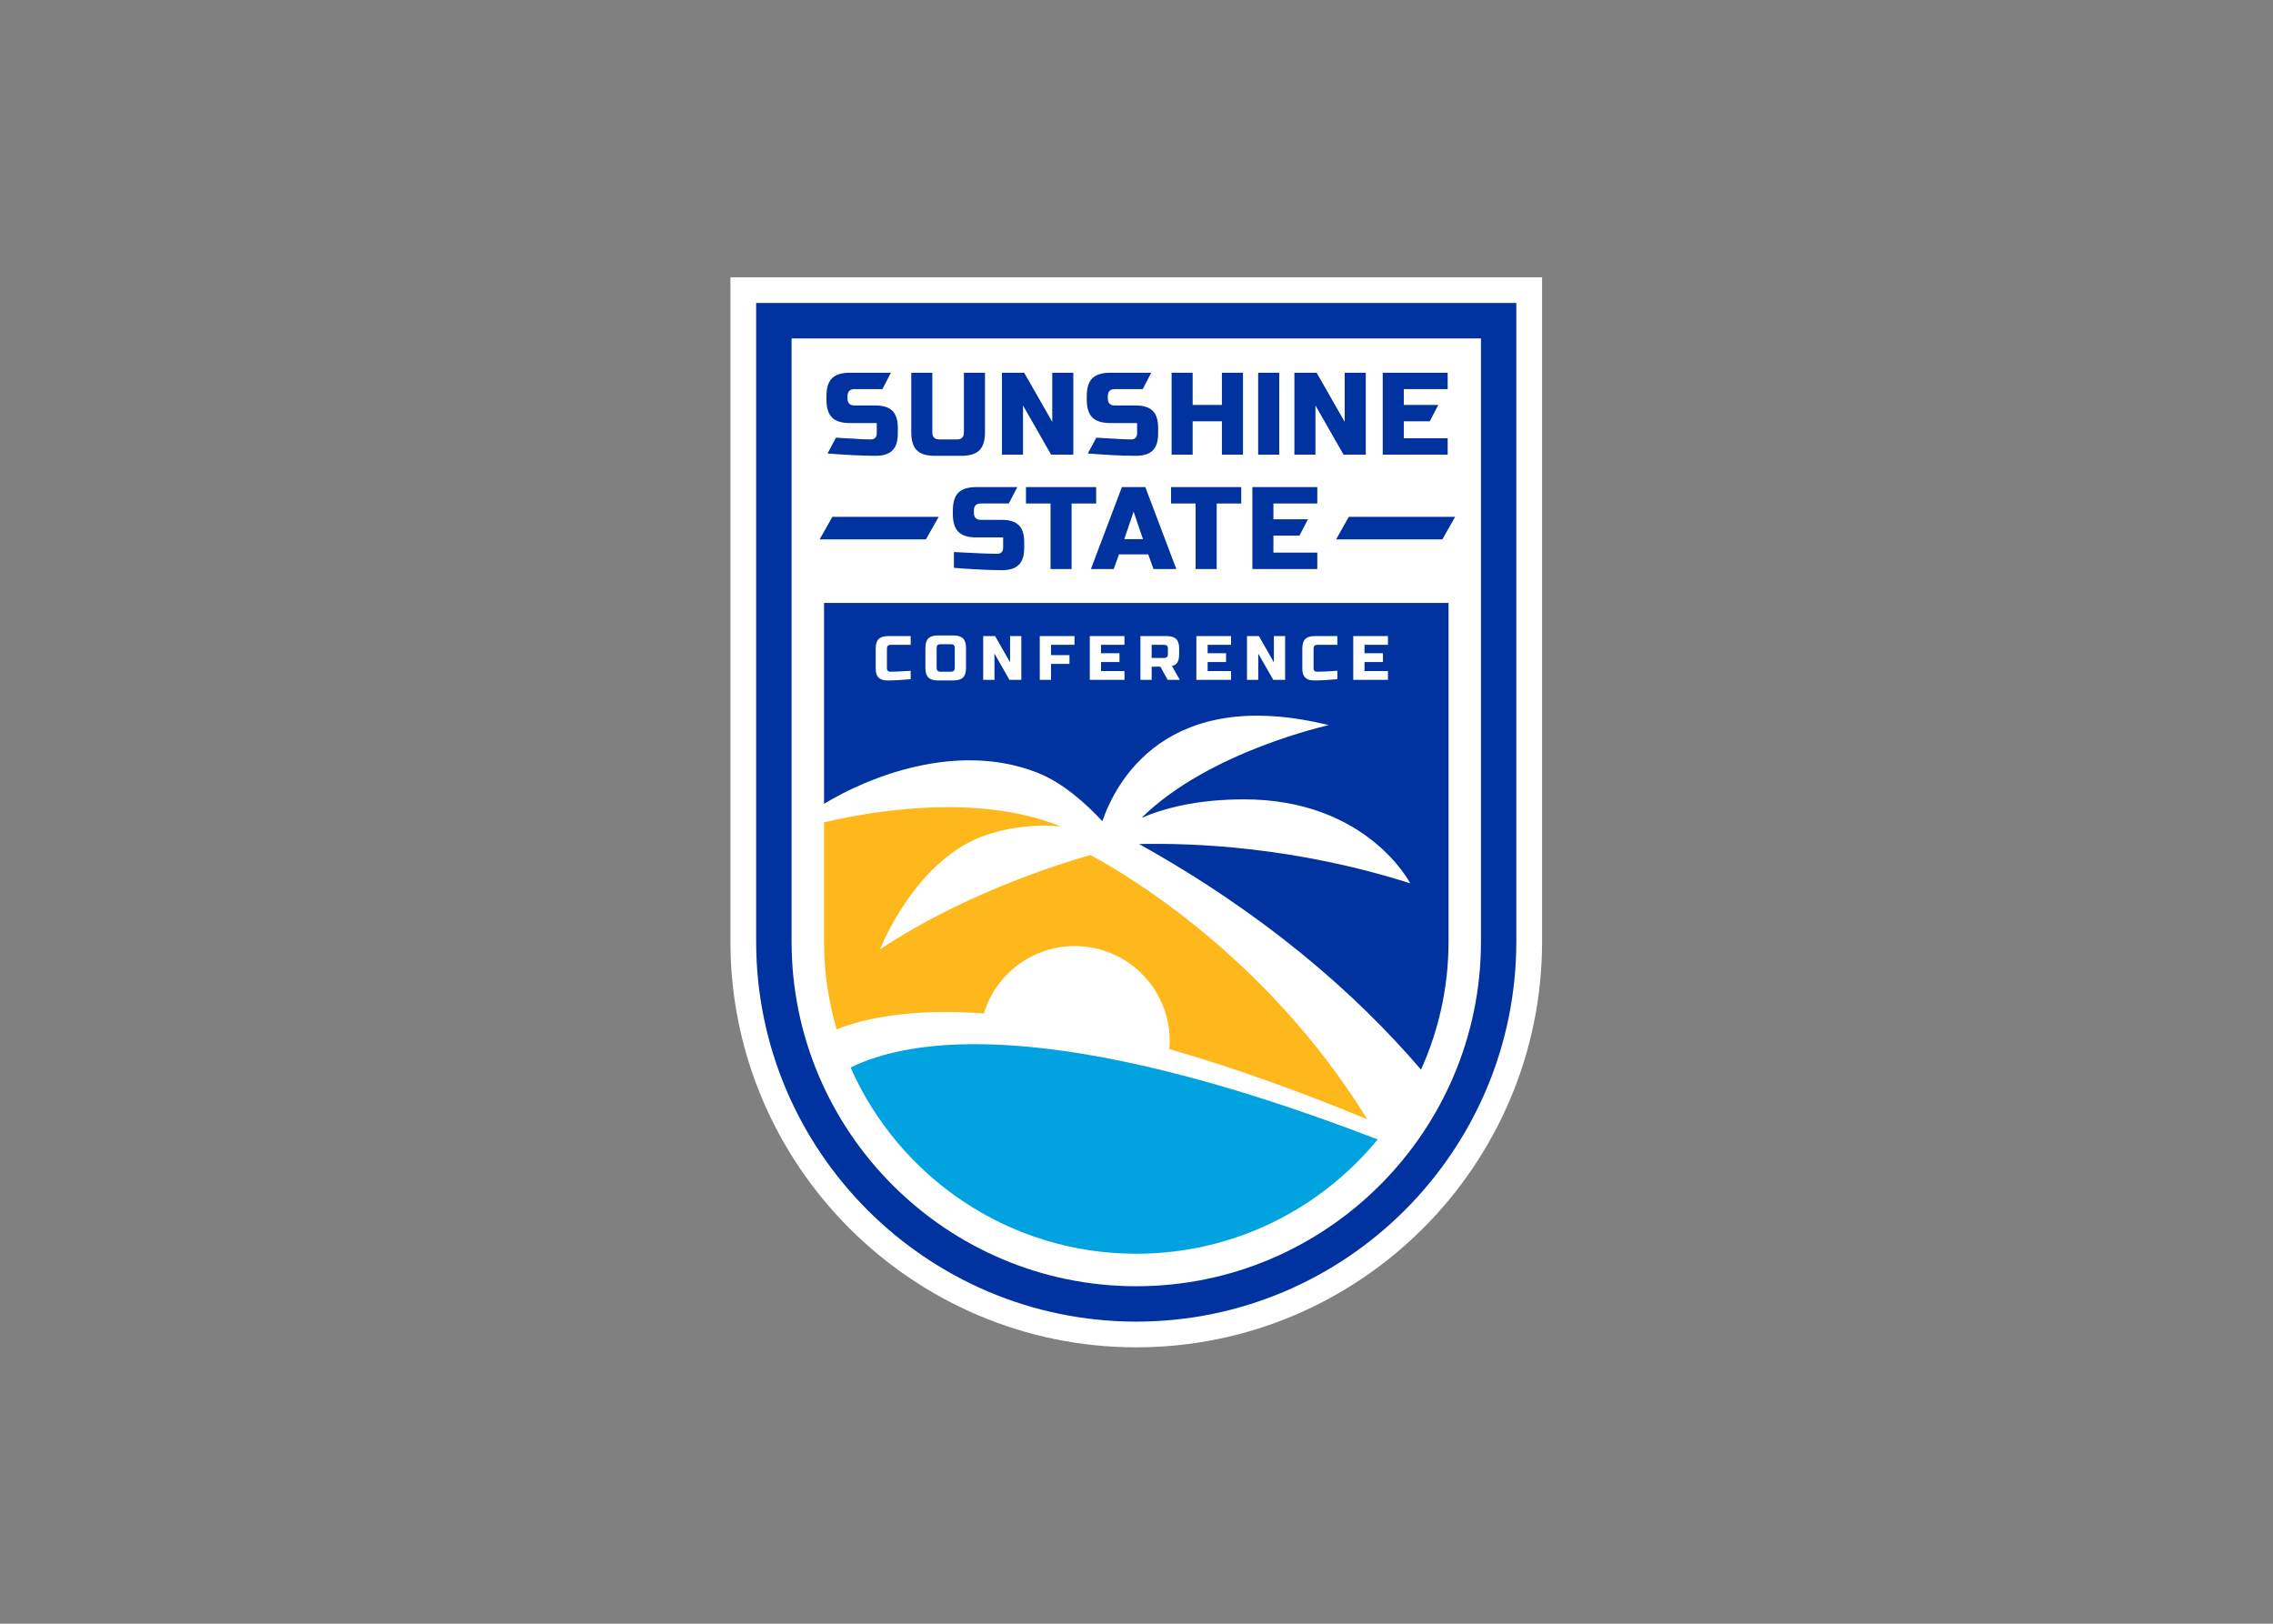 <svg clip-rule="evenodd" fill-rule="evenodd" stroke-linejoin="round" stroke-miterlimit="1.414" viewBox="0 0 560 400" xmlns="http://www.w3.org/2000/svg"><rect x="0" y="0" width="560" height="400" fill="#808080" stroke="none"/><g fill-rule="nonzero" transform="matrix(1.416 0 0 -1.416 -153.362 955.164)"><path d="m235.393 626.317v-115.552c0-38.935 31.676-70.612 70.612-70.612 38.935 0 70.611 31.677 70.611 70.612v115.552h-141.221z" fill="#fff"/><path d="m306.004 444.625c-36.467 0-66.134 29.667-66.134 66.133v111.082h132.261v-111.082c0-36.466-29.666-66.133-66.131-66.133" fill="#0032a0"/><path d="m246.033 615.677v-104.922c0-33.07 26.905-59.974 59.976-59.974 33.069 0 59.973 26.904 59.973 59.974v104.922h-119.951z" fill="#fff"/><path d="m25.974 20.764c-1.782 0-3.075.403-3.881 1.209-.807.805-1.209 2.1-1.209 3.881v.762c0 1.781.402 3.075 1.209 3.881.806.806 2.099 1.209 3.881 1.209h5.853v2.291c0 .391-.114.699-.344.928-.228.228-.539.345-.929.345-1.647 0-2.944-.129-7.59-.384l-1.85 3.437c1.849.154 3.639.27 5.369.354l2.34.103c.966.035 1.883.051 2.748.051 1.661 0 2.885-.391 3.666-1.172.78-.78 1.168-2 1.168-3.662v-1.274c0-1.662-.388-2.884-1.168-3.664-.781-.781-2.005-1.17-3.666-1.17h-4.58c-1.017 0-1.527-.509-1.527-1.527v-.508c0-1.019.51-1.527 1.527-1.527h6.067l1.847-3.563zm13.359 0v12.977c0 1.783.404 3.075 1.209 3.881.806.807 2.099 1.209 3.881 1.209h5.851c1.782 0 3.076-.402 3.881-1.209.807-.806 1.209-2.098 1.209-3.881v-12.977h-4.58v12.977c0 1.018-.51 1.528-1.527 1.528h-3.817c-1.017 0-1.527-.51-1.527-1.528v-12.977zm19.723 0v17.812h4.58v-10.689l6.108 10.689h4.834v-17.812h-4.582v10.688l-6.106-10.688zm23.535 0c-1.781 0-3.074.403-3.881 1.209-.806.805-1.209 2.1-1.209 3.881v.762c0 1.781.403 3.075 1.209 3.881s2.1 1.209 3.881 1.209h5.854v2.291c0 .391-.114.699-.344.928-.229.228-.54.345-.93.345-1.646 0-2.943-.129-7.59-.384l-1.849 3.437c1.849.154 3.639.27 5.369.354l2.34.103c.966.035 1.883.051 2.748.051 1.661 0 2.885-.391 3.666-1.172.78-.78 1.168-2 1.168-3.662v-1.274c0-1.662-.388-2.884-1.168-3.664-.781-.781-2.005-1.17-3.666-1.17h-4.58c-1.018 0-1.528-.509-1.528-1.527v-.508c0-1.019.51-1.527 1.528-1.527h6.066l1.848-3.563zm13.361 0v17.812h4.578v-7.252h6.362v7.252h4.582v-17.812h-4.582v6.998h-6.362v-6.998zm18.823 0v17.812h4.582v-17.812zm7.882 0v17.812h4.581v-10.689l6.107 10.689h4.836v-17.812h-4.582v10.688l-6.106-10.688zm19.214 0v17.812h14.121v-3.564h-9.541v-3.688h5.658l1.85-3.562h-7.508v-3.436h9.541v-3.562zm-88.408 24.871c-1.782 0-3.075.403-3.881 1.209-.807.804-1.209 2.099-1.209 3.879v.764c0 1.781.402 3.075 1.209 3.881.806.806 2.099 1.209 3.881 1.209h5.851v2.291c0 .39-.113.698-.343.928-.229.229-.537.344-.926.344-1.646 0-4.794-.128-9.442-.383v3.437c1.849.153 3.638.27 5.368.354l2.341.103c.968.034 1.884.051 2.75.051 1.662 0 2.881-.39 3.663-1.172.78-.78 1.169-1.999 1.169-3.662v-1.273c0-1.663-.389-2.884-1.169-3.664-.782-.78-2.001-1.17-3.663-1.17h-4.582c-1.017 0-1.525-.51-1.525-1.528v-.509c0-1.018.508-1.526 1.525-1.526h6.065l1.85-3.562h-8.932zm10.814 0v3.563h5.344v14.25h4.582v-14.25h5.342v-3.563h-15.269zm20.867 0-6.744 17.813h4.963l1.144-3.18h6.362l1.144 3.18h4.963l-6.742-17.813zm10.686 0v3.563h5.344v14.25h4.582v-14.25h5.342v-3.563zm17.687 0v17.813h14.121v-3.565h-9.543v-3.689h5.661l1.847-3.563h-7.508v-3.434h9.544v-3.562zm-25.83 5.344 2.037 5.979h-4.072zm-65.513 1.121-2.773 4.911h23.119l2.774-4.911zm112.322 0-2.774 4.911h23.117l2.776-4.911zm-114.132 18.718v43.691c9.697-5.895 29.012-13.646 46.435-6.754 5.529 2.188 10.566 6.734 14.09 10.539 2.826-8.235 13.735-29.626 49.25-20.893 0 0-26.084 5.702-40.715 20.162 5.004-2.146 12.24-4.025 22.273-4.025 26.806 0 36.157 18.266 36.157 18.266-24.982-7.959-47.218-8.819-58.972-8.549 26.926 15.01 46.732 32.057 61.317 49.06 3.835-8.507 5.986-17.934 5.986-27.87v-73.627z" fill="#0032a0" transform="matrix(.8 0 0 -.8 235.393 626.317)"/><path d="m295.303 509.965c9.123 0 16.518-7.395 16.518-16.517 0-.477-.032-.947-.072-1.414 9.985-2.859 21.394-6.817 34.457-12.212-17.433 28.248-41.906 42.622-48.195 45.983-7.344-2.122-22.889-7.303-36.591-16.415 0 0 6.182 15.907 18.653 19.949 5.009 1.623 9.385 1.751 12.812 1.437-14.381 5.793-32.552 2.741-41.206.708v-20.725c0-5.31.776-10.436 2.196-15.286 5.198 2.054 13.317 3.657 25.622 2.765 2.054 6.785 8.35 11.727 15.806 11.727" fill="#ffb81c"/><path d="m306.004 456.435c16.928 0 32.043 7.747 42.006 19.884-56.652 21.817-81.533 17.555-91.709 12.508 8.431-19.075 27.506-32.392 49.703-32.392" fill="#00a3e0"/><path d="m45.122 77.896c-.951 0-1.644.214-2.074.644-.432.432-.645 1.123-.645 2.075v4.349c0 .953.213 1.643.645 2.074.43.43 1.123.645 2.074.645h3.398c.953 0 1.643-.215 2.073-.645.43-.431.646-1.121.646-2.074v-4.349c0-.952-.216-1.643-.646-2.075-.43-.43-1.12-.644-2.073-.644zm-10.809.136c-.953 0-1.643.214-2.075.644-.43.43-.644 1.122-.644 2.075v4.349c0 .889.207 1.541.625 1.957.416.418 1.068.625 1.957.625 1.332 0 3.01-.09 5.031-.271v-1.834c-.59.036-1.081.066-1.474.094-.395.026-.718.045-.967.054-.249.01-.495.019-.74.028-.245.008-.48.015-.708.019-.226.005-.435.008-.625.008-.191 0-.346-.061-.468-.184-.122-.122-.184-.287-.184-.496v-4.349c0-.544.273-.817.817-.817h4.349v-1.902zm20.664 0v9.516h2.447v-5.71l3.262 5.71h2.584v-9.516h-2.447v5.709l-3.262-5.709zm12.303 0v9.516h2.449v-3.467h4.01v-1.903h-4.01v-2.244h5.098v-1.902zm10.877 0v9.516h7.545v-1.905h-5.098v-1.971h4.012v-1.904h-4.012v-1.834h5.098v-1.902zm11.012 0v9.516h2.448v-2.856h1.904l1.562 2.856h2.651l-1.697-2.991c.543-.136.939-.412 1.189-.83.249-.416.373-1.001.373-1.754v-1.222c0-.953-.216-1.643-.646-2.075-.43-.43-1.12-.644-2.073-.644zm12.168 0v9.516h7.545v-1.905h-5.097v-1.971h4.011v-1.904h-4.011v-1.834h5.097v-1.902zm11.012 0v9.516h2.448v-5.71l3.264 5.71h2.582v-9.516h-2.448v5.709l-3.261-5.709zm14.751 0c-.952 0-1.643.214-2.073.644s-.646 1.122-.646 2.075v4.349c0 .889.209 1.541.627 1.957.416.418 1.068.625 1.957.625 1.332 0 3.01-.09 5.031-.271v-1.834c-.59.036-1.083.066-1.477.094-.395.026-.714.045-.964.054-.249.01-.497.019-.741.028-.245.008-.48.015-.707.019-.226.005-.433.008-.625.008-.19 0-.346-.061-.468-.184-.123-.122-.186-.287-.186-.496v-4.349c0-.544.271-.817.816-.817h4.352v-1.902zm8.361 0v9.516h7.545v-1.905h-5.096v-1.971h4.01v-1.904h-4.01v-1.834h5.096v-1.902zm-89.794 1.765h2.309c.543 0 .816.273.816.817v4.35c0 .543-.273.816-.816.816h-2.309c-.545 0-.816-.273-.816-.816v-4.35c0-.544.271-.817.816-.817zm45.95.137h2.718c.544 0 .817.273.817.817v1.222c0 .544-.273.817-.817.817h-2.718z" fill="#fff" transform="matrix(.8 0 0 -.8 235.393 626.317)"/></g></svg>
